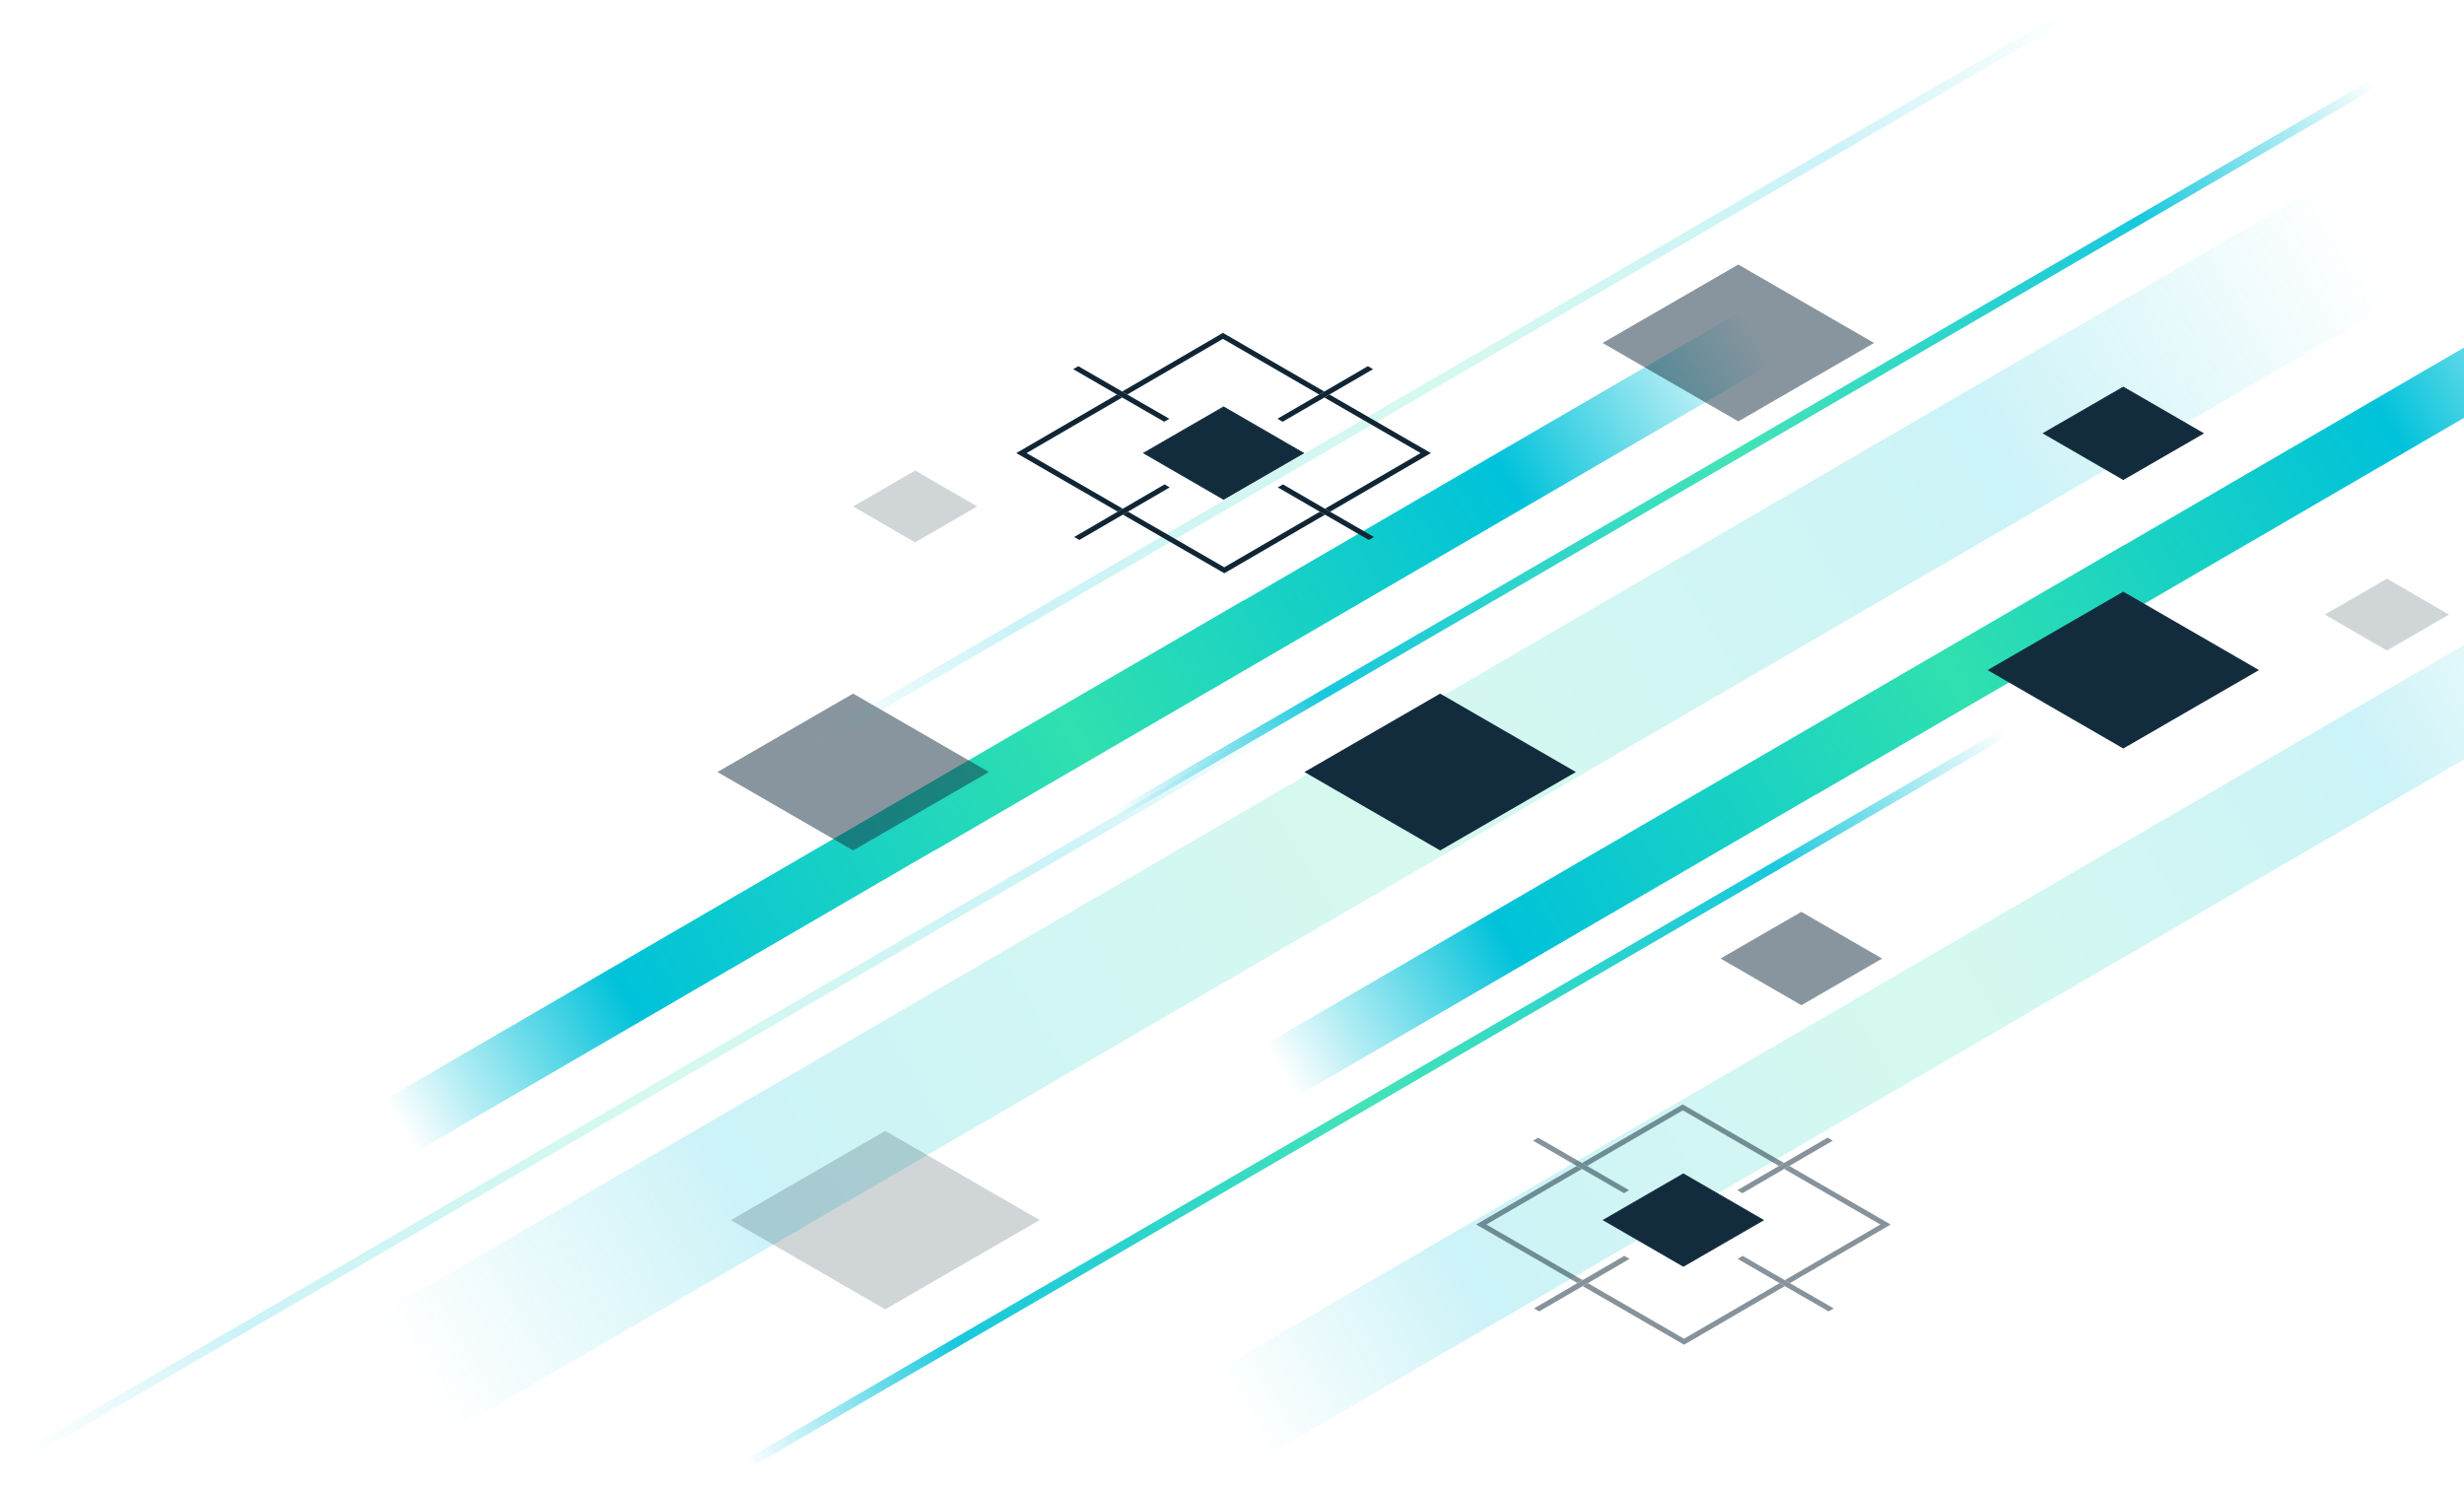 <svg xmlns="http://www.w3.org/2000/svg" width="809" height="489" viewBox="0 0 809 489" fill="none"><g clip-path="url(#clip0_8951_7171)"><g opacity="0.2"><path d="M834.841 70.806L128.675 481.543L83.491 455.431L789.657 44.694L834.841 70.806Z" fill="url(#paint0_linear_8951_7171)"></path></g><path d="M472.846 228.051L428.764 253.516L472.846 278.98L516.927 253.516L472.846 228.051Z" fill="#132C3D"></path><path d="M472.846 279.268L472.726 279.196L428.285 253.516L472.846 227.764L472.966 227.836L517.406 253.516L472.846 279.268ZM429.243 253.516L472.846 278.716L516.448 253.516L472.846 228.315L429.243 253.516Z" fill="#132C3D"></path><path d="M617.955 98.356L598.046 86.871L408.448 197.144L408.376 197.096L97.338 378.007L117.247 389.517L306.845 279.22L306.917 279.268L617.955 98.356Z" fill="url(#paint1_linear_8951_7171)"></path><path d="M907 80.229L887.092 68.72L697.493 178.993L697.422 178.969L386.384 359.856L406.292 371.366L595.891 261.092L595.962 261.117L907 80.229Z" fill="url(#paint2_linear_8951_7171)"></path><g opacity="0.5"><path d="M280.109 228.051L236.027 253.516L280.109 278.98L324.19 253.516L280.109 228.051Z" fill="#132C3D"></path><path d="M280.109 279.268L279.989 279.196L235.548 253.516L280.109 227.764L280.229 227.836L324.67 253.516L280.109 279.268ZM236.507 253.516L280.109 278.716L323.711 253.516L280.109 228.315L236.507 253.516Z" fill="#132C3D"></path></g><path d="M697.134 194.579L653.053 220.043L697.134 245.507L741.216 220.043L697.134 194.579Z" fill="#132C3D"></path><path d="M697.134 245.795L697.014 245.723L652.573 220.043L697.134 194.291L697.254 194.363L741.694 220.043L697.134 245.795ZM653.532 220.043L697.134 245.243L740.736 220.043L697.134 194.842L653.532 220.043Z" fill="#132C3D"></path><g opacity="0.5"><path d="M570.735 87.135L526.654 112.623L570.735 138.087L614.817 112.623L570.735 87.135Z" fill="#132C3D"></path><path d="M570.735 138.375L570.616 138.303L526.175 112.623L570.735 86.871L570.855 86.943L615.296 112.623L570.735 138.375ZM527.133 112.623L570.735 137.823L614.338 112.623L570.735 87.422L527.133 112.623Z" fill="#132C3D"></path></g><path d="M401.74 133.627L375.507 148.781L401.74 163.959L427.973 148.781L401.74 133.627Z" fill="#132C3D"></path><path d="M401.74 164.127L401.669 164.079L375.22 148.781L401.74 133.46L401.812 133.507L428.261 148.805L401.74 164.127ZM375.795 148.781L401.74 163.767L427.686 148.781L401.74 133.795L375.795 148.781Z" fill="#132C3D"></path><g opacity="0.5"><path d="M591.434 299.625L565.177 314.778L591.434 329.932L617.668 314.778L591.434 299.625Z" fill="#132C3D"></path><path d="M591.434 330.1L591.362 330.052L564.914 314.754L591.434 299.433L591.506 299.481L617.955 314.778L591.434 330.1ZM565.465 314.778L591.41 329.764L617.356 314.778L591.41 299.792L565.465 314.778Z" fill="#132C3D"></path></g><path d="M697.134 127.129L670.9 142.307L697.134 157.461L723.391 142.307L697.134 127.129Z" fill="#132C3D"></path><path d="M697.134 157.629L697.062 157.581L670.613 142.283L697.134 126.962L697.206 127.01L723.655 142.307L697.134 157.629ZM671.188 142.307L697.134 157.293L723.08 142.307L697.134 127.321L671.188 142.307Z" fill="#132C3D"></path><g opacity="0.2"><path d="M907 192.373L401.237 486.554L368.871 467.852L874.633 173.67L907 192.373Z" fill="url(#paint3_linear_8951_7171)"></path></g><g opacity="0.2"><path d="M256.056 250.83L681.969 3.117" stroke="url(#paint4_linear_8951_7171)" stroke-width="3" stroke-miterlimit="10"></path></g><g opacity="0.2"><path d="M1.797 481.543L427.686 233.83" stroke="url(#paint5_linear_8951_7171)" stroke-width="3" stroke-miterlimit="10"></path></g><g opacity="0.9"><path d="M236.507 485.907L662.396 238.194" stroke="url(#paint6_linear_8951_7171)" stroke-width="3" stroke-miterlimit="10"></path></g><g opacity="0.9"><path d="M357.803 272.65L783.692 24.937" stroke="url(#paint7_linear_8951_7171)" stroke-width="3" stroke-miterlimit="10"></path></g><g opacity="0.2"><path d="M290.65 371.677L240.507 400.666L290.65 429.631L340.793 400.666L290.65 371.677Z" fill="#132C3D"></path><path d="M290.65 429.943L290.506 429.871L239.957 400.666L290.65 371.366L290.794 371.438L341.344 400.642L290.65 429.943ZM241.059 400.666L290.65 429.32L340.242 400.666L290.65 372.013L241.059 400.666Z" fill="#132C3D"></path></g><g opacity="0.2"><path d="M300.473 154.656L280.325 166.309L300.473 177.962L320.621 166.309L300.473 154.656Z" fill="#132C3D"></path><path d="M300.473 178.082H300.425L280.109 166.309L300.473 154.536H300.521L320.836 166.309L300.473 178.082ZM280.564 166.309L300.497 177.818L320.429 166.309L300.497 154.8L280.564 166.309Z" fill="#132C3D"></path></g><g opacity="0.2"><path d="M783.692 190.191L763.544 201.82L783.692 213.473L803.84 201.82L783.692 190.191Z" fill="#132C3D"></path><path d="M783.692 213.593H783.644L763.328 201.82L783.692 190.047H783.74L804.056 201.82L783.692 213.593ZM763.759 201.82L783.692 213.329L803.624 201.82L783.692 190.311L763.759 201.82Z" fill="#132C3D"></path></g><path d="M552.695 385.489L526.462 400.666L552.695 415.82L578.952 400.666L552.695 385.489Z" fill="#132C3D"></path><path d="M552.696 415.988L552.624 415.94L526.175 400.642L552.696 385.321L552.767 385.369L579.216 400.666L552.696 415.988ZM526.75 400.666L552.696 415.652L578.641 400.666L552.696 385.68L526.75 400.666Z" fill="#132C3D"></path><g opacity="0.5"><path d="M601.76 374.579L587.481 382.875L585.804 383.858L572.1 391.819L570.399 390.835L584.079 382.875L585.756 381.892L600.059 373.572L601.76 374.579Z" fill="#102635"></path><path d="M534.871 390.836L533.194 391.819L519.418 383.858L517.717 382.875L503.343 374.579L505.02 373.596L519.394 381.892L521.095 382.875L534.871 390.836Z" fill="#102635"></path><path d="M519.395 381.892L552.48 362.662L585.756 381.892L584.079 382.875L552.504 364.628L521.095 382.875L519.395 381.892Z" fill="#102635"></path><path d="M519.418 383.858L488.034 402.105L519.61 420.352L517.933 421.335L484.656 402.105L517.717 382.875L519.418 383.858Z" fill="#102635"></path><path d="M535.014 413.398L521.335 421.359L519.634 422.342L505.355 430.638L503.654 429.655L517.933 421.335L519.61 420.352L533.313 412.391L535.014 413.398Z" fill="#102635"></path><path d="M602.071 429.655L600.37 430.638L585.995 422.342L584.295 421.359L570.519 413.398L572.196 412.415L585.995 420.376L587.672 421.359L602.071 429.655Z" fill="#102635"></path><path d="M552.91 439.606L584.295 421.359L585.996 422.342L552.934 441.572L519.634 422.342L521.335 421.359L552.91 439.606Z" fill="#102635"></path><path d="M587.481 382.875L620.758 402.105L587.673 421.359L585.996 420.376L617.38 402.105L585.804 383.858L587.481 382.875Z" fill="#102635"></path></g><path d="M384.06 160.051L370.356 168.011L368.679 168.994L354.377 177.315L352.7 176.332L366.978 168.011L368.655 167.052L382.359 159.068L384.06 160.051Z" fill="#102635"></path><path d="M368.44 130.534L337.056 148.781L368.655 167.052L366.978 168.011L333.678 148.781L366.739 129.551L368.44 130.534Z" fill="#102635"></path><path d="M451.116 176.332L449.415 177.315L435.041 169.018L433.34 168.035L419.541 160.051L421.242 159.068L435.017 167.052L436.718 168.035L451.116 176.332Z" fill="#102635"></path><path d="M401.956 186.282L433.34 168.035L435.041 169.018L401.98 188.248L368.679 168.994L370.356 168.011L401.956 186.282Z" fill="#102635"></path><path d="M450.805 121.231L436.502 129.551L434.825 130.534L421.122 138.495L419.421 137.512L433.124 129.551L434.801 128.568L449.104 120.248L450.805 121.231Z" fill="#102635"></path><path d="M383.916 137.512L382.239 138.495L368.44 130.534L366.739 129.551L352.364 121.231L354.041 120.248L368.44 128.568L370.117 129.551L383.916 137.512Z" fill="#102635"></path><path d="M368.439 128.568L401.525 109.314L434.801 128.568L433.124 129.551L401.525 111.28L370.116 129.551L368.439 128.568Z" fill="#102635"></path><path d="M436.502 129.551L469.803 148.781L436.718 168.035L435.017 167.052L466.425 148.781L434.825 130.534L436.502 129.551Z" fill="#102635"></path></g><defs><linearGradient id="paint0_linear_8951_7171" x1="125.009" y1="460.754" x2="779.259" y2="74.481" gradientUnits="userSpaceOnUse"><stop offset="0.02" stop-color="#00C2DA" stop-opacity="0"></stop><stop offset="0.18" stop-color="#00C2DA"></stop><stop offset="0.5" stop-color="#30E0AF"></stop><stop offset="0.81" stop-color="#00C2DA"></stop><stop offset="0.99" stop-color="#00C2DA" stop-opacity="0"></stop></linearGradient><linearGradient id="paint1_linear_8951_7171" x1="123.452" y1="376.689" x2="581.98" y2="105.962" gradientUnits="userSpaceOnUse"><stop offset="0.02" stop-color="#00C2DA" stop-opacity="0"></stop><stop offset="0.18" stop-color="#00C2DA"></stop><stop offset="0.5" stop-color="#30E0AF"></stop><stop offset="0.81" stop-color="#00C2DA"></stop><stop offset="0.99" stop-color="#00C2DA" stop-opacity="0"></stop></linearGradient><linearGradient id="paint2_linear_8951_7171" x1="412.497" y1="358.538" x2="871.026" y2="87.835" gradientUnits="userSpaceOnUse"><stop offset="0.02" stop-color="#00C2DA" stop-opacity="0"></stop><stop offset="0.18" stop-color="#00C2DA"></stop><stop offset="0.5" stop-color="#30E0AF"></stop><stop offset="0.81" stop-color="#00C2DA"></stop><stop offset="0.99" stop-color="#00C2DA" stop-opacity="0"></stop></linearGradient><linearGradient id="paint3_linear_8951_7171" x1="398.602" y1="471.64" x2="867.197" y2="194.999" gradientUnits="userSpaceOnUse"><stop offset="0.02" stop-color="#00C2DA" stop-opacity="0"></stop><stop offset="0.18" stop-color="#00C2DA"></stop><stop offset="0.5" stop-color="#30E0AF"></stop><stop offset="0.81" stop-color="#00C2DA"></stop><stop offset="0.99" stop-color="#00C2DA" stop-opacity="0"></stop></linearGradient><linearGradient id="paint4_linear_8951_7171" x1="256.966" y1="252.389" x2="681.245" y2="1.874" gradientUnits="userSpaceOnUse"><stop offset="0.02" stop-color="#00C2DA" stop-opacity="0"></stop><stop offset="0.18" stop-color="#00C2DA"></stop><stop offset="0.5" stop-color="#30E0AF"></stop><stop offset="0.81" stop-color="#00C2DA"></stop><stop offset="0.99" stop-color="#00C2DA" stop-opacity="0"></stop></linearGradient><linearGradient id="paint5_linear_8951_7171" x1="2.683" y1="483.102" x2="426.986" y2="232.587" gradientUnits="userSpaceOnUse"><stop offset="0.02" stop-color="#00C2DA" stop-opacity="0"></stop><stop offset="0.18" stop-color="#00C2DA"></stop><stop offset="0.5" stop-color="#30E0AF"></stop><stop offset="0.81" stop-color="#00C2DA"></stop><stop offset="0.99" stop-color="#00C2DA" stop-opacity="0"></stop></linearGradient><linearGradient id="paint6_linear_8951_7171" x1="237.393" y1="487.441" x2="661.696" y2="236.95" gradientUnits="userSpaceOnUse"><stop offset="0.02" stop-color="#00C2DA" stop-opacity="0"></stop><stop offset="0.18" stop-color="#00C2DA"></stop><stop offset="0.5" stop-color="#30E0AF"></stop><stop offset="0.81" stop-color="#00C2DA"></stop><stop offset="0.99" stop-color="#00C2DA" stop-opacity="0"></stop></linearGradient><linearGradient id="paint7_linear_8951_7171" x1="358.689" y1="274.208" x2="782.992" y2="23.693" gradientUnits="userSpaceOnUse"><stop offset="0.02" stop-color="#00C2DA" stop-opacity="0"></stop><stop offset="0.18" stop-color="#00C2DA"></stop><stop offset="0.5" stop-color="#30E0AF"></stop><stop offset="0.81" stop-color="#00C2DA"></stop><stop offset="0.99" stop-color="#00C2DA" stop-opacity="0"></stop></linearGradient><clipPath id="clip0_8951_7171"><rect width="907" height="489" fill="white"></rect></clipPath></defs></svg>